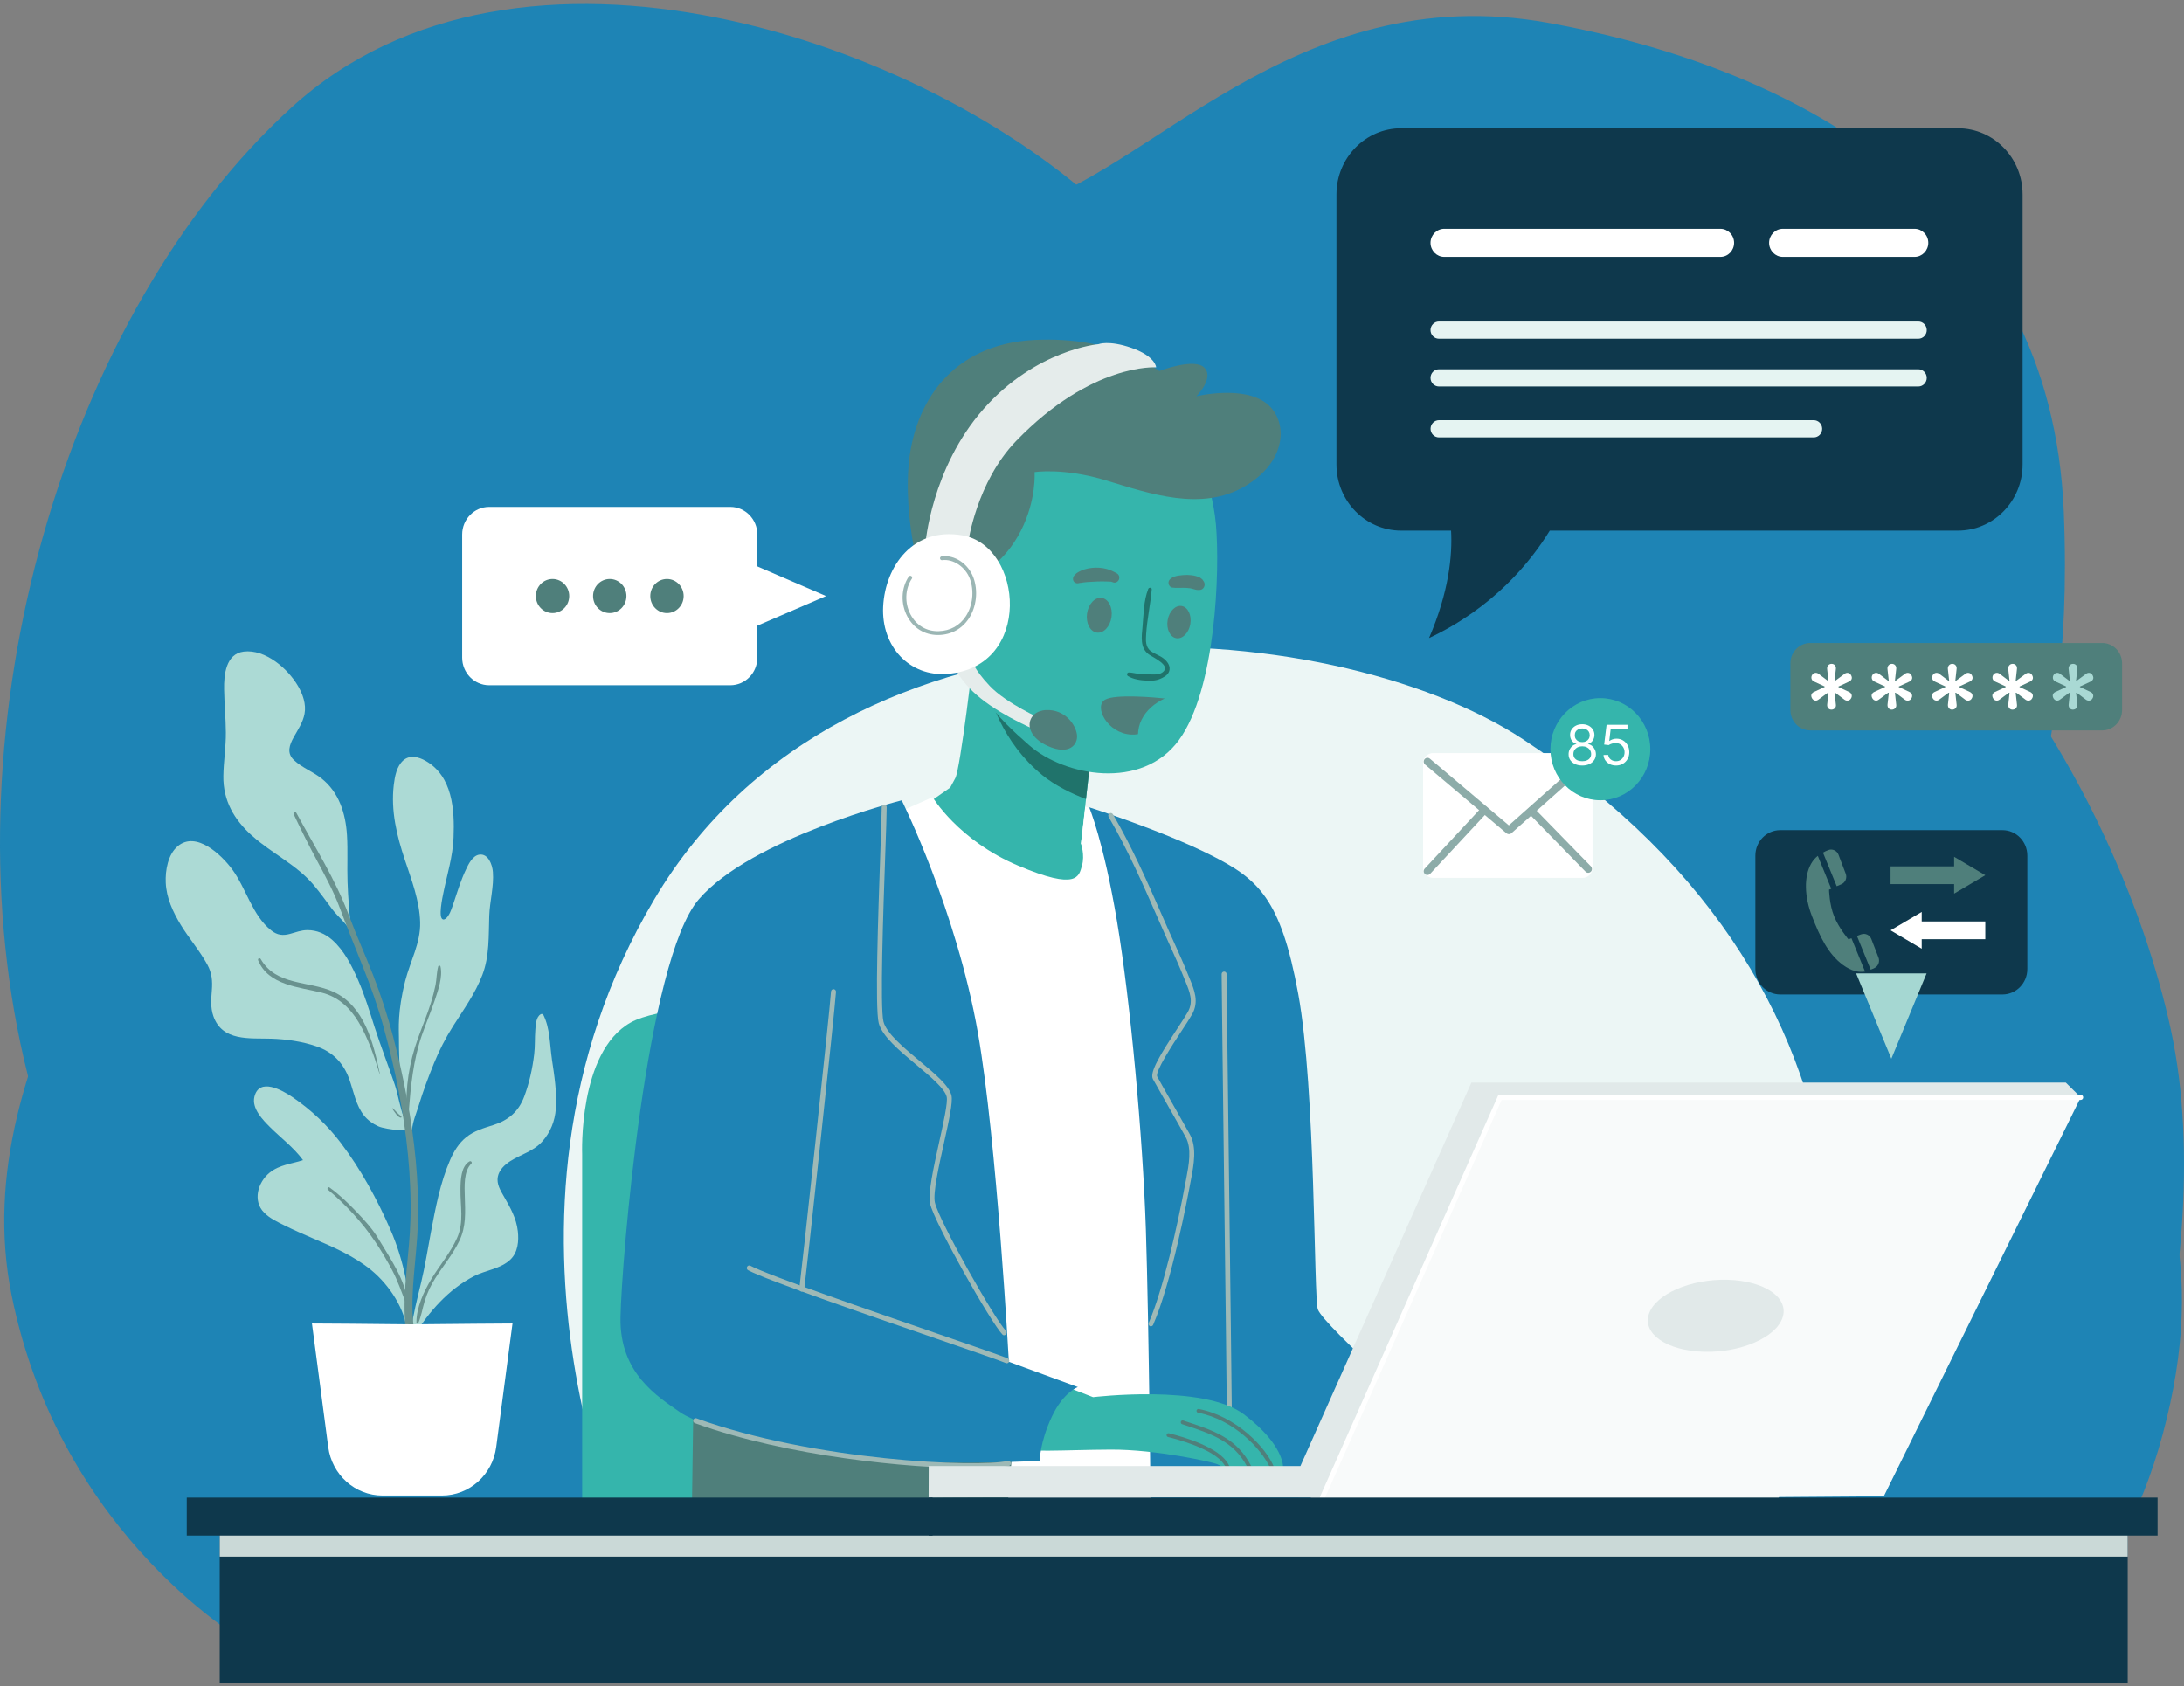 <svg xmlns="http://www.w3.org/2000/svg" width="474" height="366" viewBox="0 0 474 366" fill="none"><rect x="0" y="0" width="474" height="366" fill="#808080" stroke="none"/><path d="M81.219 346.079C81.219 346.079 22.194 303.094 5.206 229.942C-11.781 156.779 14.154 68.069 63.335 23.261C112.526 -21.548 201.064 8.63 240.411 46.123L279.757 83.616C279.757 83.616 317.321 104.645 366.512 102.821C415.703 100.987 459.524 169.575 471.152 223.533C482.779 277.491 455.05 348.819 455.05 348.819L81.219 346.079Z" fill="#1e84b594"></path><g style="mix-blend-mode:multiply"><path d="M54.398 357.051C54.398 357.051 13.258 334.189 2.527 281.148C-8.204 228.108 38.296 179.642 42.77 153.122C47.244 126.601 37.399 93.683 78.54 68.069C119.68 42.466 193.013 51.604 220.743 45.206C248.472 38.808 280.665 -5.094 336.113 4.973C391.562 15.028 445.227 45.206 447.907 111.054C450.587 176.901 430.022 178.725 450.587 214.395C471.152 250.064 479.203 274.75 469.369 311.326C459.535 347.902 438.959 357.969 438.959 357.969L54.398 357.051Z" fill="#1e84b594"></path></g><g style="mix-blend-mode:multiply"><path d="M140.299 345.161C137.738 342.421 100.207 265.601 142.007 195.189C183.806 124.778 288.727 132.999 330.527 160.437C372.326 187.874 392.794 223.533 397.062 261.026C401.331 298.519 373.18 357.051 373.18 357.051L140.299 345.161Z" fill="#ECF6F5"></path></g><path d="M434.593 180.172H386.374C383.39 180.172 380.971 182.646 380.971 185.697V210.317C380.971 213.368 383.39 215.842 386.374 215.842H434.593C437.577 215.842 439.996 213.368 439.996 210.317V185.697C439.996 182.646 437.577 180.172 434.593 180.172Z" fill="#0E384C"></path><path d="M410.484 229.787L418.135 211.267H402.844L410.484 229.787Z" fill="#A5D7D2"></path><path d="M410.311 191.885H424.11V193.952L430.875 189.952L424.11 185.962V188.029H410.311V191.885Z" fill="#4F7F7B"></path><path d="M430.875 199.996H417.075V197.93L410.311 201.919L417.075 205.908V203.842H430.875V199.996Z" fill="white" style="&#10;"></path><path d="M401.838 203.632L401.179 203.875C401.179 203.875 399.125 201.488 398.066 198.88C397.007 196.272 396.964 193.101 396.964 193.101L397.44 192.891L394.522 185.753C394.003 186.172 393.506 186.703 393.106 187.399C391.453 190.25 391.615 194.637 393.279 198.913C394.943 203.19 396.716 207.013 399.957 209.411C401.87 210.825 403.513 211.079 404.777 210.869L401.827 203.643L401.838 203.632Z" fill="#4F7F7B"></path><path d="M403.923 202.792L403.016 203.134L405.998 210.45C406.333 210.339 406.636 210.195 406.906 210.052C407.673 209.621 408.019 208.67 407.695 207.831L406.139 203.808C405.793 202.913 404.81 202.471 403.934 202.792H403.923Z" fill="#4F7F7B"></path><path d="M396.814 184.493C396.446 184.625 396.046 184.813 395.646 185.056L398.629 192.349L399.634 191.919C400.509 191.543 400.92 190.537 400.585 189.631L399.018 185.521C398.683 184.625 397.7 184.161 396.824 184.493H396.814Z" fill="#4F7F7B"></path><path d="M126.349 332.819V250.517C126.349 250.517 125.452 228.34 136.853 221.942C148.253 215.544 196.321 218.969 196.321 218.969V332.819H126.338H126.349Z" fill="#35B5AC"></path><path d="M211.351 141.917C211.351 141.917 208.444 166.835 207.331 168.89L206.218 170.945L200.631 174.835C200.631 174.835 211.362 190.383 224.557 192.891C237.751 195.41 236.627 187.399 236.627 187.399L234.617 183.056L237.297 159.277C237.297 159.277 213.372 148.072 211.362 141.906L211.351 141.917Z" fill="#35B5AC"></path><path d="M193.682 176.901L202.403 173.012C202.403 173.012 207.989 182.382 220.957 187.874C233.925 193.366 234.152 190.162 234.822 187.874C235.492 185.587 234.595 183.078 234.595 183.078L235.557 175.078L240.744 176.846L258.748 325.746L212.463 328.034L193.682 176.912V176.901Z" fill="white"></path><path d="M236.39 175.222C236.39 175.222 239.524 182.614 242.431 199.985C245.338 217.356 248.018 246.628 248.688 266.739C249.358 286.85 249.801 332.807 249.801 332.807H308.156C308.826 332.807 312.846 310.177 312.846 310.177C312.846 310.177 287.353 287.845 286.013 284.187C285.116 281.745 285.57 236.561 281.766 215.754C277.962 194.946 273.045 190.758 262.758 185.576C252.124 180.216 236.379 175.211 236.379 175.211L236.39 175.222Z" fill="#1E84B5"></path><path d="M266.799 306.619C266.496 306.619 266.259 306.376 266.259 306.066C266.259 304.431 265.978 281.203 265.697 258.75C265.427 236.285 265.135 213.057 265.135 211.422C265.135 211.113 265.373 210.869 265.675 210.869C265.978 210.869 266.215 211.113 266.215 211.422C266.215 213.057 266.496 236.285 266.777 258.739C267.048 281.203 267.339 304.431 267.339 306.066C267.339 306.376 267.102 306.619 266.799 306.619Z" fill="#9EB9B6"></path><path d="M150.533 301.038L150.09 332.819H218.063C218.063 332.819 220.97 305.845 219.857 303.326C218.744 300.806 150.544 301.038 150.544 301.038H150.533Z" fill="#4F7F7B"></path><g style="mix-blend-mode:multiply"><path d="M226.178 168.205C228.944 170.492 232.737 172.316 235.687 173.432L237.287 159.288C237.287 159.288 219.316 150.867 213.221 144.613C214.496 151.729 217.63 161.155 226.178 168.205Z" fill="#20736B"></path></g><path d="M258.306 95.506C258.306 95.506 262.996 103.739 263.893 113.794C264.79 123.85 263.893 149.685 255.842 160.658C247.791 171.631 231.02 168.426 223.423 161.796C216.441 155.707 209.558 148.989 207.775 135.729C205.981 122.469 211.579 97.319 227.453 92.059C243.328 86.799 258.306 95.484 258.306 95.484V95.506Z" fill="#35B5AC"></path><path d="M278.47 318.442C278.47 318.442 277.681 318.442 276.481 318.409C276.2 318.398 275.887 318.409 275.563 318.398C274.406 318.365 273.002 318.332 271.586 318.288C271.273 318.277 270.948 318.266 270.635 318.254C269.23 318.221 268.031 318.398 266.907 318.332H266.874C266.637 318.321 266.291 318.354 266.01 318.365C265.869 318.376 265.74 318.387 265.653 318.376C265.005 318.254 264.875 318.1 264.173 317.779C263.265 317.359 250.978 314.553 240.982 314.619C230.997 314.663 222.038 315.359 220.579 314.111C219.109 312.84 218.223 300.011 226.75 299.171L237.232 303.237C237.232 303.237 261.169 300.331 269.943 306.95C278.74 313.569 278.47 318.442 278.47 318.442Z" fill="#35B5AC"></path><path d="M266.874 318.332C266.637 318.321 266.291 318.354 266.01 318.365C265.794 318.011 265.34 317.37 265.091 317.105C262.39 314.287 255.862 312.464 253.496 311.879C253.28 311.823 253.139 311.602 253.193 311.381C253.236 311.16 253.463 311.028 253.69 311.072C257.138 311.923 264.454 314.1 266.528 317.669C266.593 317.768 266.766 318.111 266.874 318.332Z" fill="#4F7F7B"></path><path d="M271.585 318.288C271.272 318.288 270.948 318.277 270.634 318.254C267.684 312.752 262.854 311.171 256.899 309.215L256.543 309.094C256.337 309.028 256.219 308.785 256.283 308.564C256.348 308.354 256.575 308.232 256.802 308.298L257.148 308.42C263.459 310.486 268.527 312.155 271.596 318.288H271.585Z" fill="#4F7F7B"></path><path d="M276.482 318.409C276.201 318.409 275.887 318.409 275.563 318.398C273.769 314.553 267.847 308.11 260.023 306.619C259.796 306.575 259.656 306.365 259.688 306.132C259.731 305.911 259.948 305.768 260.164 305.801C268.236 307.348 274.742 314.089 276.492 318.409H276.482Z" fill="#4F7F7B"></path><path d="M213.135 124.424C213.135 124.424 218.052 122.027 221.521 115.275C224.99 108.534 224.536 102.468 224.536 102.468C224.536 102.468 230.793 101.44 240.184 104.302C249.575 107.164 260.749 111.043 270.14 105.562C279.531 100.07 279.531 91.274 274.949 87.617C269.816 83.517 259.636 86.014 259.636 86.014C259.636 86.014 263.548 82.125 261.43 79.837C259.301 77.55 251.596 80.522 251.596 80.522C251.596 80.522 242.205 72.865 224.428 73.782C206.651 74.699 198.157 87.385 197.152 101.562C196.147 115.739 201.172 129.916 201.172 129.916L213.135 124.424Z" fill="#4F7F7B"></path><g style="mix-blend-mode:multiply"><path d="M249.197 127.861C248.191 130.403 248.213 133.353 247.965 136.038C247.77 138.138 247.392 140.58 249.272 141.994C250.169 142.668 254.416 144.491 252.233 145.972C251.401 146.536 250.007 146.381 249.056 146.337C248.408 146.304 247.748 146.282 247.089 146.226C246.387 146.171 245.706 145.961 245.004 145.95C244.593 145.95 244.463 146.503 244.798 146.724C245.922 147.442 247.586 147.674 248.894 147.718C250.212 147.773 251.098 147.718 252.287 147.11C253.011 146.746 253.724 146.215 253.832 145.331C253.962 144.337 253.227 143.442 252.492 142.878C251.65 142.237 250.612 141.939 249.758 141.309C248.57 140.447 248.667 138.977 248.753 137.629C248.959 134.381 249.683 131.187 249.964 127.949C250.007 127.452 249.337 127.452 249.186 127.839L249.197 127.861Z" fill="#20736B"></path></g><path d="M258.337 135.464C258.002 137.386 256.63 138.756 255.279 138.513C253.917 138.27 253.096 136.502 253.42 134.58C253.755 132.657 255.128 131.287 256.478 131.53C257.84 131.773 258.661 133.541 258.337 135.464Z" fill="#4F7F7B"></path><path d="M241.231 133.939C240.929 136.016 239.491 137.519 238.033 137.298C236.574 137.077 235.623 135.209 235.925 133.132C236.228 131.055 237.665 129.552 239.124 129.773C240.583 129.994 241.534 131.861 241.231 133.939Z" fill="#4F7F7B"></path><path d="M254.362 127.519C255.411 127.695 256.459 127.519 257.518 127.596C257.766 127.618 258.026 127.651 258.274 127.673C258.458 127.695 257.939 127.618 258.188 127.662C258.242 127.662 258.296 127.684 258.35 127.684C258.48 127.706 258.609 127.74 258.739 127.773C258.966 127.828 259.182 127.916 259.409 127.961C259.614 128.005 259.841 128.06 260.047 128.049C260.165 128.038 260.274 128.016 260.392 128.005C260.317 128.016 260.252 128.027 260.176 128.049C260.176 128.071 260.565 128.016 260.609 128.005C261.203 127.861 261.581 127.154 261.408 126.557C261.365 126.38 261.289 126.237 261.181 126.093C261.138 126.038 261.095 125.971 261.041 125.916C261.084 125.96 261.127 126.016 261.17 126.06C261.127 125.994 261.084 125.938 261.03 125.872C260.976 125.773 260.89 125.684 260.792 125.629C260.706 125.563 260.63 125.496 260.544 125.43C260.263 125.231 259.906 125.121 259.571 125.032C258.944 124.866 258.296 124.789 257.648 124.778C257.01 124.778 256.372 124.844 255.746 124.933C255.184 125.01 254.568 125.209 254.114 125.552C253.768 125.817 253.552 126.159 253.606 126.623C253.66 127.01 253.952 127.452 254.362 127.519Z" fill="#4F7F7B"></path><path d="M242.43 124.458C242.29 124.369 242.139 124.292 241.998 124.226C241.868 124.17 241.523 123.982 241.782 124.126C241.685 124.071 241.587 124.016 241.49 123.971C241.058 123.75 240.604 123.596 240.139 123.474C239.124 123.209 238.043 123.143 236.995 123.253C235.882 123.375 234.855 123.651 233.893 124.248C233.753 124.336 233.612 124.413 233.504 124.535C233.429 124.634 233.353 124.734 233.277 124.833C233.299 124.8 233.32 124.767 233.342 124.734C233.04 124.944 232.867 125.297 232.877 125.662C232.877 126.016 233.061 126.314 233.364 126.48C233.731 126.69 234.077 126.59 234.444 126.48H233.882C234.196 126.535 234.412 126.546 234.725 126.48C234.736 126.48 235.028 126.402 234.833 126.447C234.65 126.491 235.136 126.413 235.19 126.402C235.255 126.402 235.59 126.358 235.233 126.402C235.298 126.402 235.363 126.391 235.428 126.38C235.601 126.358 235.763 126.336 235.936 126.325C236.671 126.27 237.405 126.237 238.151 126.204C238.832 126.181 239.534 126.17 240.226 126.204C240.518 126.215 240.809 126.226 241.101 126.237C241.263 126.237 241.198 126.27 241.08 126.237C241.144 126.259 241.198 126.27 241.263 126.281C241.382 126.314 241.501 126.358 241.62 126.402C242.095 126.59 242.668 126.237 242.841 125.784C243.036 125.297 242.873 124.734 242.42 124.458H242.43Z" fill="#4F7F7B"></path><path d="M247.737 156.249C248.764 154.138 250.633 152.591 252.784 151.597C250.914 151.398 242.064 150.569 239.837 151.862C237.341 153.309 240.302 159.144 245.468 159.431C246.008 159.464 246.505 159.42 246.981 159.343C247.024 158.282 247.262 157.221 247.737 156.249Z" fill="#4F7F7B"></path><path d="M206.877 143.972C206.877 143.972 207.774 147.519 212.918 151.63C218.062 155.74 225.518 158.757 225.518 158.757L226.113 156.094C226.113 156.094 218.397 152.669 214.82 148.889C211.243 145.121 210.8 143.055 210.8 143.055L206.888 143.972H206.877Z" fill="#E5ECEB"></path><path d="M226.999 154.116C231.137 153.917 233.45 157.265 233.731 159.431C234.023 161.597 232.034 164.028 227.377 161.895C221.595 159.243 222.849 154.315 226.988 154.116H226.999Z" fill="#4F7F7B"></path><path d="M210.119 117.794C210.119 117.794 211.902 104.656 220.515 95.727C236.951 78.699 250.924 79.727 250.924 79.727C250.924 79.727 250.816 77.329 245.553 75.495C240.615 73.782 238.399 74.699 238.399 74.699C238.399 74.699 224.87 75.837 213.469 88.755C202.068 101.672 200.836 118.137 200.836 118.137L210.119 117.794Z" fill="#E5ECEB"></path><path d="M208.888 116.192C198.124 114.325 192.116 122.933 191.673 131.629C191.23 140.315 197.4 146.922 205.646 146.259C224.2 144.779 222.082 118.479 208.888 116.192Z" fill="white"></path><path d="M203.528 137.817C200.686 137.817 198.287 136.359 196.915 133.784C195.445 131.032 195.564 127.64 197.228 125.143C197.358 124.955 197.606 124.911 197.79 125.032C197.974 125.165 198.028 125.419 197.898 125.607C196.407 127.85 196.299 130.9 197.628 133.386C198.882 135.74 201.108 137.077 203.744 136.988C206.208 136.922 208.294 135.773 209.612 133.751C211.125 131.441 211.471 128.259 210.499 125.629C209.526 123.021 206.878 121.253 204.469 121.574C204.252 121.607 204.047 121.441 204.015 121.22C203.982 120.999 204.144 120.789 204.36 120.756C207.181 120.369 210.142 122.347 211.255 125.342C212.325 128.215 211.936 131.695 210.282 134.215C208.802 136.469 206.489 137.751 203.766 137.817C203.69 137.817 203.615 137.817 203.539 137.817H203.528Z" fill="#9BB6B4"></path><path d="M195.704 173.697C195.704 173.697 163.057 181.929 151.656 195.189C140.255 208.449 134.884 273.833 134.668 285.955C134.452 298.077 142.719 303.105 147.636 306.53C152.553 309.956 174.242 316.133 191.683 317.05C209.125 317.967 225.67 317.05 225.67 317.05C225.67 317.05 225.616 313.16 228.296 307.447C230.781 302.143 233.937 301.049 233.937 301.049L218.959 295.558C218.959 295.558 216.333 247.501 212.248 224.229C207.558 197.477 195.704 173.708 195.704 173.708V173.697Z" fill="#1E84B5"></path><path d="M249.801 287.878C249.725 287.878 249.649 287.867 249.584 287.834C249.314 287.712 249.185 287.38 249.314 287.104C252.372 280.043 255.539 266.197 257.322 256.473L257.473 255.689C258.013 252.827 258.683 249.28 257.343 246.816C256.663 245.567 255.117 242.849 253.626 240.241C252.081 237.533 250.633 234.97 250.222 234.207C249.433 232.716 251.919 228.726 255.506 223.257C256.479 221.776 257.311 220.505 257.797 219.643C259.073 217.378 258.23 215.312 257.235 212.903L256.9 212.074C256.003 209.831 254.988 207.588 254.004 205.411C253.604 204.527 253.205 203.632 252.805 202.737C252.275 201.554 251.756 200.35 251.216 199.134C248.061 191.93 244.786 184.482 240.604 177.288C240.453 177.023 240.539 176.691 240.788 176.526C241.047 176.371 241.371 176.459 241.534 176.714C245.748 183.962 249.033 191.443 252.2 198.67C252.729 199.886 253.259 201.09 253.777 202.261C254.177 203.157 254.577 204.041 254.977 204.925C255.96 207.112 256.987 209.367 257.884 211.632L258.219 212.45C259.224 214.892 260.261 217.433 258.716 220.163C258.208 221.058 257.365 222.351 256.382 223.842C254.512 226.693 250.622 232.627 251.151 233.655C251.551 234.406 252.999 236.959 254.534 239.655C256.025 242.274 257.57 244.992 258.262 246.252C259.797 249.059 259.083 252.838 258.511 255.866L258.359 256.65C257.711 260.186 254.264 278.308 250.276 287.524C250.19 287.734 249.984 287.856 249.779 287.856L249.801 287.878Z" fill="#9EB9B6"></path><path d="M217.944 289.811C217.804 289.811 217.663 289.756 217.566 289.646C215.026 287.027 202.772 265.335 201.864 261.258C201.367 259.026 202.62 253.357 203.831 247.876C204.771 243.633 205.743 239.246 205.462 238.053C205.052 236.274 201.918 233.655 198.892 231.124C195.229 228.063 191.446 224.903 190.712 222.052C189.879 218.815 190.593 198.549 191.057 185.145C191.23 180.327 191.36 176.515 191.36 175.156C191.36 174.846 191.598 174.603 191.9 174.603C192.203 174.603 192.441 174.846 192.441 175.156C192.441 176.537 192.311 180.349 192.138 185.178C191.695 197.709 190.96 218.682 191.749 221.765C192.397 224.262 196.201 227.445 199.562 230.251C202.88 233.025 206.003 235.633 206.5 237.777C206.835 239.213 205.927 243.335 204.868 248.097C203.733 253.202 202.458 258.993 202.901 260.982C203.798 264.982 215.826 286.264 218.322 288.839C218.528 289.06 218.528 289.403 218.322 289.624C218.214 289.734 218.084 289.789 217.944 289.789V289.811Z" fill="#9EB9B6"></path><path d="M174.014 280.331C174.014 280.331 173.96 280.331 173.939 280.331C173.647 280.286 173.442 280.01 173.474 279.701C173.874 276.828 180.077 219.588 180.358 215.201C180.379 214.892 180.639 214.66 180.931 214.682C181.233 214.704 181.449 214.969 181.438 215.267C181.158 219.654 174.944 276.971 174.544 279.844C174.501 280.121 174.274 280.319 174.014 280.319V280.331Z" fill="#9EB9B6"></path><path d="M218.505 295.878C218.44 295.878 218.365 295.867 218.3 295.834C216.927 295.259 210.854 293.171 203.171 290.519C187.652 285.17 166.407 277.844 162.365 275.689C162.095 275.546 161.998 275.214 162.138 274.949C162.279 274.673 162.603 274.573 162.862 274.717C166.828 276.828 188.906 284.441 203.516 289.48C211.222 292.143 217.306 294.232 218.71 294.817C218.991 294.928 219.121 295.259 219.013 295.535C218.927 295.745 218.721 295.878 218.516 295.878H218.505Z" fill="#9EB9B6"></path><path d="M211.038 318.663C197.379 318.663 170.914 316.144 150.803 308.873C150.522 308.773 150.37 308.453 150.478 308.166C150.576 307.878 150.889 307.724 151.17 307.834C176.576 317.028 212.119 318.597 218.732 317.072C219.024 317.006 219.316 317.194 219.381 317.492C219.446 317.79 219.262 318.089 218.97 318.155C217.544 318.487 214.766 318.663 211.06 318.663H211.038Z" fill="#9EB9B6"></path><path d="M54.744 181.41C58.98 185.222 64.351 187.664 68.069 192.073C69.527 193.808 70.846 195.653 72.207 197.477C73.191 198.803 75.838 201.002 76.26 202.659C76.444 203.389 76.411 202.394 76.217 201.665C76.217 201.632 76.195 201.609 76.184 201.576C75.817 198.206 75.547 194.825 75.428 191.432C75.309 188.051 75.514 184.659 75.309 181.288C75.017 176.526 73.558 171.918 69.754 168.934C67.896 167.476 65.507 166.592 63.789 164.967C62.168 163.431 62.817 161.674 63.768 159.962C64.665 158.359 65.745 156.779 66.091 154.934C66.491 152.834 65.713 150.668 64.675 148.889C62.46 145.088 57.554 140.845 52.896 141.42C49.017 141.895 48.574 146.469 48.638 149.652C48.692 152.746 48.995 155.84 49.017 158.934C49.049 162.116 48.52 165.244 48.476 168.415C48.401 173.807 50.843 177.918 54.712 181.399L54.744 181.41Z" fill="#ACDAD5"></path><path d="M94.134 230.892C95.312 228.008 96.674 225.323 98.338 222.704C100.618 219.113 103.158 215.61 104.692 211.588C106.259 207.477 106.032 203.09 106.183 198.77C106.291 195.587 107.221 192.427 106.972 189.233C106.853 187.708 105.989 185.233 104.055 185.487C102.552 185.686 101.655 187.587 101.083 188.813C100.078 190.935 99.375 193.2 98.63 195.432C98.338 196.305 98.057 197.189 97.689 198.029C97.473 198.515 96.793 199.709 96.144 199.554C95.042 199.278 96.047 194.692 96.209 193.874C97.03 189.797 98.262 186.007 98.435 181.808C98.684 175.719 98.219 168.481 92.394 165.144C90.871 164.271 88.947 163.752 87.499 165.056C86.073 166.338 85.673 168.559 85.457 170.393C84.808 176.017 86.105 181.333 87.866 186.626C89.325 190.99 91.054 195.499 91.184 200.173C91.303 204.67 89.023 208.648 87.942 212.903C86.235 219.665 86.58 223.257 86.58 225.445C86.58 228.185 86.667 230.903 86.861 233.644C87.045 236.163 87.25 238.672 87.553 241.18C87.618 241.688 87.672 242.219 87.737 242.749C86.786 240.417 86.462 237.754 85.673 235.412C84.279 231.257 82.668 227.179 81.328 223.002C80.226 219.555 79.178 216.074 77.73 212.748C76.368 209.632 74.715 206.339 72.165 204.052C70.619 202.67 68.76 201.864 66.696 201.875C65.378 201.875 64.189 202.35 62.936 202.692C61.39 203.112 60.169 202.969 58.894 201.963C54.723 198.681 53.448 192.803 50.368 188.648C48.066 185.554 42.598 180.272 38.578 183.653C36.449 185.443 35.855 188.902 35.973 191.565C36.114 194.891 37.54 197.941 39.226 200.725C41.031 203.687 43.354 206.339 45.008 209.378C45.991 211.179 46.142 212.903 45.98 214.925C45.829 216.837 45.667 218.682 46.304 220.527C48.217 226.063 54.193 225.29 58.84 225.434C62.093 225.533 65.573 226.03 68.663 227.091C72.229 228.318 74.553 230.693 75.828 234.296C76.746 236.904 77.243 239.876 78.983 242.086C79.805 243.125 80.885 243.898 82.074 244.44C83.889 245.257 89.412 245.611 89.444 245.103C89.585 243.379 90.384 241.556 90.881 239.92C91.822 236.848 92.924 233.854 94.145 230.881L94.134 230.892Z" fill="#ACDAD5"></path><path d="M119.779 229.843C119.304 226.682 119.39 223.19 117.931 220.284C117.823 220.074 117.553 220.019 117.358 220.129C116.31 220.726 116.267 222.461 116.181 223.522C116.04 225.29 116.148 227.058 115.932 228.815C115.565 231.909 114.862 235.091 113.771 237.998C112.539 241.29 110.302 243.158 107.049 244.186C104.963 244.849 102.91 245.423 101.159 246.838C99.593 248.108 98.512 249.854 97.712 251.7C95.54 256.683 94.503 262.241 93.498 267.568C92.817 271.148 92.266 274.75 91.412 278.297C90.558 281.844 89.65 285.369 89.164 288.994C89.078 289.182 88.991 289.358 88.916 289.546C88.689 290.088 89.521 290.375 89.802 289.933C93.163 284.651 97.248 279.9 102.835 276.993C105.352 275.678 108.702 275.402 110.81 273.336C112.409 271.767 112.625 269.369 112.387 267.225C112.074 264.418 110.756 262.109 109.383 259.711C108.627 258.396 107.741 256.993 108.043 255.39C108.335 253.888 109.556 252.771 110.767 251.998C113.09 250.528 115.802 249.865 117.693 247.744C119.455 245.777 120.438 243.313 120.633 240.661C120.892 237.125 120.298 233.323 119.768 229.831L119.779 229.843Z" fill="#ACDAD5"></path><path d="M74.002 248.097C71.041 244.197 67.464 240.826 63.444 238.097C61.294 236.638 56.236 233.765 55.209 238.064C54.615 240.583 57.025 243.058 58.614 244.639C61.002 247.014 63.758 249.059 65.767 251.799C63.271 252.617 60.667 252.772 58.505 254.528C55.944 256.617 54.788 260.639 57.338 263.203C58.581 264.451 60.224 265.214 61.758 265.976C63.768 266.971 65.811 267.866 67.864 268.75C72.305 270.651 76.801 272.573 80.583 275.678C84.441 278.839 88.072 284.198 88.375 289.358C88.407 289.856 88.223 289.403 88.504 289.182C88.666 289.325 89.185 289.071 89.185 288.784C89.11 281.126 87.759 273.822 84.701 266.805C81.858 260.297 78.281 253.744 74.002 248.108V248.097Z" fill="#ACDAD5"></path><path d="M63.757 176.758C65.389 180.228 67.097 183.62 68.912 187.001C70.663 190.261 72.403 193.488 73.71 196.968C75.32 201.245 77.006 205.455 78.703 209.698C80.475 214.107 82.053 218.594 83.317 223.179C85.792 232.13 87.629 241.335 88.537 250.595C89.001 255.302 89.207 260.031 89.077 264.761C88.98 268.452 88.569 272.109 88.234 275.789C87.877 279.612 87.629 283.491 87.942 287.325C88.202 290.53 88.699 294.353 91.141 296.64C91.617 297.094 92.297 296.53 92.016 295.955C89.12 289.889 89.282 283.27 89.834 276.695C90.136 273.059 90.558 269.446 90.687 265.8C90.838 261.159 90.666 256.506 90.233 251.887C89.39 242.804 87.618 233.832 85.327 225.025C84.149 220.505 82.69 216.074 81.015 211.731C79.329 207.378 77.384 203.134 75.753 198.759C72.802 190.836 68.307 183.819 64.319 176.437C64.114 176.051 63.574 176.393 63.746 176.78L63.757 176.758Z" fill="#69928F"></path><path d="M88.688 241.522C89.153 235.754 89.661 230.196 91.552 224.704C92.438 222.141 93.508 219.643 94.372 217.069C95.075 214.936 96.134 212.019 95.593 209.753C95.529 209.499 95.172 209.51 95.107 209.753C94.74 211.046 94.783 212.461 94.524 213.787C94.264 215.08 93.929 216.339 93.54 217.599C92.708 220.262 91.617 222.815 90.676 225.445C88.85 230.517 87.91 236.13 88.31 241.522C88.331 241.777 88.677 241.777 88.699 241.522H88.688Z" fill="#69928F"></path><path d="M55.998 208.372C58.235 213.897 64.968 214.218 69.874 215.455C73.375 216.339 75.958 218.726 77.817 221.831C79.848 225.224 81.221 229.202 82.356 232.992C82.366 233.036 82.431 233.014 82.42 232.97C81.048 226.34 79.081 218.361 72.403 215.278C67.043 212.803 59.986 214.052 56.571 208.129C56.398 207.842 55.88 208.03 56.02 208.372H55.998Z" fill="#69928F"></path><path d="M85.144 240.649C85.414 241.014 85.651 241.401 85.932 241.765C86.073 241.942 86.203 242.108 86.376 242.251C86.548 242.395 86.754 242.583 87.002 242.572C87.1 242.572 87.175 242.45 87.121 242.362C87.013 242.174 86.808 242.063 86.656 241.931C86.494 241.787 86.332 241.644 86.181 241.489C85.868 241.191 85.587 240.859 85.273 240.55C85.219 240.495 85.1 240.572 85.154 240.649H85.144Z" fill="#69928F"></path><path d="M71.149 258.186C75.007 261.424 78.573 265.258 81.405 269.468C82.756 271.479 84.009 273.601 85.144 275.745C86.376 278.087 87.197 280.563 88.159 283.027C88.234 283.215 88.57 283.215 88.537 282.971C87.997 277.767 84.776 273.314 82.204 268.982C80.865 266.739 79.2 264.927 77.406 263.048C75.558 261.114 73.667 259.28 71.506 257.722C71.247 257.534 70.901 257.976 71.16 258.186H71.149Z" fill="#69928F"></path><path d="M101.893 252.064C100.034 253.147 99.969 256.142 99.937 258.065C99.872 261.755 100.758 265.214 99.18 268.728C97.754 271.899 95.474 274.551 93.68 277.491C92.005 280.253 90.34 283.778 90.384 287.093C90.384 287.281 90.675 287.392 90.762 287.193C91.443 285.69 91.68 283.977 92.167 282.397C92.707 280.618 93.474 279.004 94.458 277.446C96.187 274.706 98.305 272.22 99.71 269.28C101.19 266.175 100.974 263.103 100.877 259.744C100.812 257.6 100.607 254.153 102.292 252.562C102.552 252.307 102.217 251.887 101.914 252.064H101.893Z" fill="#69928F"></path><path d="M89.466 287.436C81.977 287.325 67.701 287.248 67.701 287.248L71.235 314.055C72.035 320.089 77.06 324.586 83.014 324.586H95.917C101.871 324.586 106.907 320.089 107.696 314.055L111.23 287.248C111.23 287.248 96.954 287.336 89.466 287.436Z" fill="white"></path><path d="M451.592 238.163L408.852 324.741L284.242 325.658L322.692 236.948L451.592 238.163Z" fill="#F8FAFA"></path><path d="M201.539 325.117L201.561 318.188H282.231L319.341 234.97H448.349L451.591 238.174H325.566L286.997 325.05C286.997 325.05 201.539 324.896 201.539 325.117Z" fill="#E1E9E9"></path><path d="M386.882 285.944C385.477 290.265 377.837 293.602 369.819 293.392C361.8 293.182 356.44 289.524 357.856 285.204C359.261 280.883 366.901 277.546 374.919 277.756C382.938 277.966 388.298 281.623 386.882 285.944Z" fill="#E1E9E9"></path><path d="M286.996 325.592C286.921 325.592 286.845 325.581 286.769 325.548C286.499 325.426 286.38 325.094 286.499 324.818L325.208 237.622H451.58C451.882 237.622 452.12 237.865 452.12 238.174C452.12 238.484 451.882 238.727 451.58 238.727H325.9L287.472 325.282C287.385 325.481 287.18 325.603 286.975 325.603L286.996 325.592Z" fill="white"></path><path d="M195.921 331.669H47.688V365.273H195.921V331.669Z" fill="#0E384C"></path><path d="M461.783 331.669H195.078V365.273H461.783V331.669Z" fill="#0E384C" style="&#10;    fill: #0e384cfc;&#10;"></path><g style="mix-blend-mode:multiply"><path d="M195.921 331.669H195.078H47.688V337.846H195.078H195.921H461.783V331.669H195.921Z" fill="#CAD9D7"></path></g><path d="M202.404 325.039H40.533V333.272H202.404V325.039Z" fill="#0E384C"></path><path d="M468.266 325.039H201.561V333.272H468.266V325.039Z" fill="#0E384C"></path><path d="M158.498 110.015H106.173C102.932 110.015 100.305 112.701 100.305 116.015V142.723C100.305 146.037 102.932 148.724 106.173 148.724H158.498C161.739 148.724 164.366 146.037 164.366 142.723V116.015C164.366 112.701 161.739 110.015 158.498 110.015Z" fill="white"></path><path d="M179.278 129.364L159.621 120.888V137.839L179.278 129.364Z" fill="white"></path><path d="M119.919 133.066C121.918 133.066 123.539 131.408 123.539 129.364C123.539 127.319 121.918 125.662 119.919 125.662C117.92 125.662 116.299 127.319 116.299 129.364C116.299 131.408 117.92 133.066 119.919 133.066Z" fill="#4F7F7B"></path><path d="M132.335 133.066C134.334 133.066 135.955 131.408 135.955 129.364C135.955 127.319 134.334 125.662 132.335 125.662C130.336 125.662 128.715 127.319 128.715 129.364C128.715 131.408 130.336 133.066 132.335 133.066Z" fill="#4F7F7B"></path><path d="M144.753 133.066C146.752 133.066 148.373 131.408 148.373 129.364C148.373 127.319 146.752 125.662 144.753 125.662C142.754 125.662 141.133 127.319 141.133 129.364C141.133 131.408 142.754 133.066 144.753 133.066Z" fill="#4F7F7B"></path><path d="M424.909 27.835H304.103C296.344 27.835 290.055 34.267 290.055 42.201V100.799C290.055 108.733 296.344 115.164 304.103 115.164H314.931C315.234 120.48 314.488 128.38 310.155 138.48C324.117 131.894 332.146 122.016 336.35 115.164H424.92C432.679 115.164 438.969 108.733 438.969 100.799V42.201C438.969 34.267 432.679 27.835 424.92 27.835H424.909Z" fill="#0E384C"></path><path d="M373.374 55.759H313.451C311.809 55.759 310.469 54.389 310.469 52.709C310.469 51.03 311.809 49.659 313.451 49.659H373.374C375.016 49.659 376.356 51.019 376.356 52.709C376.356 54.389 375.027 55.759 373.374 55.759Z" fill="white"></path><path d="M416.34 73.517H312.295C311.29 73.517 310.469 72.677 310.469 71.649C310.469 70.621 311.29 69.782 312.295 69.782H416.34C417.345 69.782 418.167 70.621 418.167 71.649C418.167 72.677 417.345 73.517 416.34 73.517Z" fill="#E5F4F2"></path><path d="M416.34 83.882H312.295C311.29 83.882 310.469 83.042 310.469 82.014C310.469 80.986 311.29 80.147 312.295 80.147H416.34C417.345 80.147 418.167 80.986 418.167 82.014C418.167 83.042 417.345 83.882 416.34 83.882Z" fill="#E5F4F2"></path><path d="M393.646 94.932H312.305C311.3 94.932 310.479 94.092 310.479 93.064C310.479 92.037 311.3 91.197 312.305 91.197H393.646C394.651 91.197 395.472 92.037 395.472 93.064C395.472 94.092 394.651 94.932 393.646 94.932Z" fill="#E5F4F2"></path><path d="M415.519 55.759H386.936C385.293 55.759 383.953 54.389 383.953 52.709C383.953 51.03 385.293 49.659 386.936 49.659H415.519C417.162 49.659 418.502 51.019 418.502 52.709C418.502 54.389 417.162 55.759 415.519 55.759Z" fill="white"></path><path d="M343.473 163.442H311.021C309.827 163.442 308.859 164.432 308.859 165.652V188.327C308.859 189.548 309.827 190.537 311.021 190.537H343.473C344.666 190.537 345.634 189.548 345.634 188.327V165.652C345.634 164.432 344.666 163.442 343.473 163.442Z" fill="white"></path><path d="M327.478 181.045C327.294 181.045 327.111 180.979 326.959 180.857L309.291 165.94C308.945 165.652 308.902 165.122 309.182 164.768C309.474 164.415 309.982 164.371 310.328 164.658L327.467 179.134L344.163 164.282C344.498 163.984 345.017 164.017 345.309 164.36C345.601 164.702 345.568 165.233 345.233 165.531L328.018 180.846C327.867 180.979 327.672 181.045 327.489 181.045H327.478Z" fill="#8DACA9"></path><path d="M309.81 189.918C309.604 189.918 309.41 189.841 309.248 189.686C308.923 189.366 308.913 188.847 309.215 188.515L321.567 175.233C321.87 174.901 322.388 174.89 322.713 175.2C323.037 175.52 323.048 176.04 322.745 176.371L310.393 189.653C310.231 189.819 310.026 189.907 309.81 189.907V189.918Z" fill="#8DACA9"></path><path d="M344.693 189.432C344.487 189.432 344.282 189.355 344.12 189.189L331.811 176.57C331.498 176.249 331.498 175.719 331.811 175.399C332.125 175.078 332.643 175.078 332.957 175.399L345.265 188.018C345.579 188.338 345.579 188.869 345.265 189.189C345.103 189.355 344.898 189.432 344.693 189.432Z" fill="#8DACA9"></path><path d="M347.331 173.686C353.317 173.686 358.17 168.724 358.17 162.603C358.17 156.481 353.317 151.519 347.331 151.519C341.345 151.519 336.492 156.481 336.492 162.603C336.492 168.724 341.345 173.686 347.331 173.686Z" fill="#35B5AC"></path><path d="M343.4 166.147C342.815 166.147 342.298 166.043 341.849 165.836C341.403 165.626 341.055 165.337 340.805 164.971C340.555 164.602 340.431 164.181 340.434 163.709C340.431 163.34 340.504 162.999 340.651 162.687C340.799 162.371 341.001 162.109 341.257 161.898C341.515 161.685 341.803 161.55 342.122 161.494V161.442C341.704 161.334 341.372 161.1 341.124 160.739C340.877 160.376 340.755 159.962 340.758 159.499C340.755 159.056 340.867 158.66 341.095 158.31C341.322 157.961 341.634 157.685 342.032 157.484C342.433 157.282 342.889 157.181 343.4 157.181C343.906 157.181 344.357 157.282 344.755 157.484C345.153 157.685 345.465 157.961 345.693 158.31C345.923 158.66 346.039 159.056 346.042 159.499C346.039 159.962 345.913 160.376 345.663 160.739C345.416 161.1 345.088 161.334 344.678 161.442V161.494C344.994 161.55 345.278 161.685 345.531 161.898C345.784 162.109 345.985 162.371 346.136 162.687C346.286 162.999 346.363 163.34 346.366 163.709C346.363 164.181 346.235 164.602 345.982 164.971C345.732 165.337 345.384 165.626 344.938 165.836C344.495 166.043 343.982 166.147 343.4 166.147ZM343.4 165.209C343.795 165.209 344.136 165.146 344.423 165.018C344.71 164.89 344.931 164.709 345.088 164.477C345.244 164.244 345.323 163.971 345.326 163.658C345.323 163.329 345.238 163.038 345.07 162.785C344.903 162.532 344.674 162.333 344.384 162.188C344.097 162.043 343.769 161.971 343.4 161.971C343.028 161.971 342.695 162.043 342.403 162.188C342.113 162.333 341.884 162.532 341.717 162.785C341.552 163.038 341.471 163.329 341.474 163.658C341.471 163.971 341.546 164.244 341.7 164.477C341.856 164.709 342.079 164.89 342.369 165.018C342.659 165.146 343.002 165.209 343.4 165.209ZM343.4 161.067C343.713 161.067 343.99 161.005 344.231 160.88C344.475 160.755 344.667 160.58 344.806 160.356C344.945 160.131 345.017 159.869 345.019 159.567C345.017 159.272 344.947 159.015 344.811 158.796C344.674 158.575 344.485 158.404 344.244 158.285C344.002 158.163 343.721 158.102 343.4 158.102C343.073 158.102 342.788 158.163 342.544 158.285C342.299 158.404 342.11 158.575 341.977 158.796C341.843 159.015 341.778 159.272 341.781 159.567C341.778 159.869 341.845 160.131 341.981 160.356C342.12 160.58 342.312 160.755 342.556 160.88C342.801 161.005 343.082 161.067 343.4 161.067ZM350.726 166.147C350.226 166.147 349.776 166.048 349.376 165.849C348.975 165.65 348.654 165.377 348.412 165.031C348.171 164.684 348.039 164.289 348.016 163.846H349.039C349.079 164.241 349.258 164.567 349.576 164.826C349.897 165.082 350.28 165.209 350.726 165.209C351.084 165.209 351.403 165.126 351.681 164.958C351.962 164.79 352.182 164.56 352.341 164.268C352.503 163.972 352.584 163.638 352.584 163.266C352.584 162.886 352.501 162.546 352.333 162.248C352.168 161.947 351.941 161.709 351.651 161.536C351.361 161.363 351.03 161.275 350.658 161.272C350.391 161.269 350.117 161.31 349.836 161.396C349.555 161.478 349.323 161.584 349.141 161.715L348.153 161.596L348.681 157.3H353.215V158.238H349.567L349.26 160.812H349.312C349.491 160.67 349.715 160.552 349.985 160.458C350.255 160.364 350.536 160.317 350.829 160.317C351.363 160.317 351.839 160.445 352.256 160.701C352.677 160.954 353.006 161.3 353.245 161.741C353.486 162.181 353.607 162.684 353.607 163.249C353.607 163.806 353.482 164.303 353.232 164.741C352.985 165.175 352.644 165.519 352.209 165.772C351.775 166.022 351.28 166.147 350.726 166.147Z" fill="white"></path><path d="M456.239 139.552H392.891C390.504 139.552 388.568 141.531 388.568 143.972V154.105C388.568 156.546 390.504 158.525 392.891 158.525H456.239C458.626 158.525 460.561 156.546 460.561 154.105V143.972C460.561 141.531 458.626 139.552 456.239 139.552Z" fill="#4F7F7B"></path><path d="M397.462 154.017C397.181 154.017 396.954 153.917 396.782 153.707C396.609 153.497 396.533 153.243 396.555 152.934L396.825 150.481C396.846 150.414 396.825 150.381 396.792 150.359C396.749 150.337 396.706 150.359 396.641 150.392L394.663 151.851C394.415 152.039 394.166 152.105 393.907 152.05C393.648 151.994 393.432 151.84 393.269 151.564C393.086 151.232 393.053 150.945 393.161 150.691C393.269 150.436 393.464 150.271 393.723 150.16L395.939 149.132C396.003 149.11 396.025 149.077 396.025 149.044C396.025 149.011 395.993 148.967 395.939 148.956L393.723 147.928C393.442 147.806 393.259 147.608 393.172 147.342C393.096 147.077 393.118 146.801 393.259 146.536C393.421 146.271 393.637 146.105 393.896 146.05C394.156 145.994 394.415 146.05 394.653 146.215L396.63 147.707C396.695 147.751 396.738 147.762 396.782 147.74C396.825 147.718 396.836 147.674 396.814 147.619L396.544 145.166C396.522 144.856 396.609 144.591 396.792 144.392C396.976 144.182 397.214 144.083 397.527 144.083C397.808 144.083 398.046 144.182 398.23 144.392C398.413 144.602 398.478 144.856 398.446 145.166L398.176 147.619C398.154 147.685 398.176 147.718 398.208 147.74C398.251 147.762 398.294 147.74 398.359 147.707L400.337 146.248C400.575 146.061 400.834 145.994 401.115 146.05C401.385 146.105 401.59 146.259 401.742 146.536C401.925 146.867 401.958 147.155 401.85 147.409C401.742 147.652 401.547 147.829 401.288 147.939L399.073 148.967C399.008 148.989 398.986 149.022 398.986 149.055C398.986 149.088 399.018 149.132 399.073 149.144L401.288 150.171C401.569 150.293 401.763 150.492 401.85 150.757C401.936 151.022 401.904 151.298 401.742 151.564C401.601 151.829 401.396 151.994 401.115 152.05C400.845 152.105 400.585 152.05 400.337 151.884L398.359 150.392C398.294 150.348 398.251 150.337 398.208 150.359C398.165 150.381 398.154 150.425 398.176 150.481L398.446 152.934C398.489 153.243 398.413 153.508 398.219 153.707C398.024 153.917 397.776 154.017 397.473 154.017H397.462Z" fill="white"></path><path d="M410.56 154.017C410.279 154.017 410.052 153.917 409.879 153.707C409.706 153.497 409.631 153.243 409.652 152.934L409.922 150.481C409.944 150.414 409.922 150.381 409.89 150.359C409.847 150.337 409.804 150.359 409.739 150.392L407.761 151.851C407.513 152.039 407.264 152.105 407.005 152.05C406.745 151.994 406.529 151.84 406.367 151.564C406.183 151.232 406.151 150.945 406.259 150.691C406.367 150.436 406.562 150.271 406.821 150.16L409.036 149.132C409.101 149.11 409.123 149.077 409.123 149.044C409.123 149.011 409.09 148.967 409.036 148.956L406.821 147.928C406.54 147.806 406.356 147.608 406.27 147.342C406.194 147.077 406.216 146.801 406.356 146.536C406.518 146.271 406.734 146.105 406.994 146.05C407.253 145.994 407.513 146.05 407.75 146.215L409.728 147.707C409.793 147.751 409.836 147.762 409.879 147.74C409.922 147.718 409.933 147.674 409.912 147.619L409.641 145.166C409.62 144.856 409.706 144.591 409.89 144.392C410.074 144.182 410.311 144.083 410.625 144.083C410.906 144.083 411.144 144.182 411.327 144.392C411.511 144.602 411.576 144.856 411.543 145.166L411.273 147.619C411.252 147.685 411.262 147.718 411.306 147.74C411.349 147.762 411.392 147.74 411.457 147.707L413.435 146.248C413.672 146.061 413.932 145.994 414.213 146.05C414.483 146.105 414.688 146.259 414.839 146.536C415.023 146.867 415.056 147.155 414.947 147.409C414.839 147.652 414.645 147.829 414.386 147.939L412.17 148.967C412.105 148.989 412.084 149.022 412.084 149.055C412.084 149.088 412.116 149.132 412.17 149.144L414.386 150.171C414.666 150.293 414.861 150.492 414.947 150.757C415.034 151.022 415.001 151.298 414.839 151.564C414.699 151.829 414.494 151.994 414.213 152.05C413.942 152.105 413.683 152.05 413.435 151.884L411.457 150.392C411.392 150.348 411.349 150.337 411.306 150.359C411.262 150.381 411.252 150.425 411.273 150.481L411.543 152.934C411.587 153.243 411.511 153.508 411.316 153.707C411.122 153.917 410.873 154.017 410.571 154.017H410.56Z" fill="white"></path><path d="M423.667 154.017C423.386 154.017 423.16 153.917 422.987 153.707C422.814 153.497 422.738 153.243 422.76 152.934L423.03 150.481C423.051 150.414 423.03 150.381 422.997 150.359C422.954 150.337 422.911 150.359 422.846 150.392L420.869 151.851C420.62 152.039 420.371 152.105 420.112 152.05C419.853 151.994 419.637 151.84 419.475 151.564C419.291 151.232 419.258 150.945 419.366 150.691C419.474 150.436 419.669 150.271 419.928 150.16L422.144 149.132C422.209 149.11 422.23 149.077 422.23 149.044C422.23 149.011 422.198 148.967 422.144 148.956L419.928 147.928C419.647 147.806 419.464 147.608 419.377 147.342C419.302 147.077 419.323 146.801 419.464 146.536C419.626 146.271 419.842 146.105 420.101 146.05C420.361 145.994 420.62 146.05 420.858 146.215L422.835 147.707C422.9 147.751 422.943 147.762 422.987 147.74C423.03 147.718 423.041 147.674 423.019 147.619L422.749 145.166C422.727 144.856 422.814 144.591 422.997 144.392C423.181 144.182 423.419 144.083 423.732 144.083C424.013 144.083 424.251 144.182 424.435 144.392C424.618 144.602 424.683 144.856 424.651 145.166L424.381 147.619C424.359 147.685 424.37 147.718 424.413 147.74C424.456 147.762 424.5 147.74 424.564 147.707L426.542 146.248C426.78 146.061 427.039 145.994 427.32 146.05C427.59 146.105 427.796 146.259 427.947 146.536C428.131 146.867 428.163 147.155 428.055 147.409C427.947 147.652 427.752 147.829 427.493 147.939L425.278 148.967C425.213 148.989 425.191 149.022 425.191 149.055C425.191 149.088 425.224 149.132 425.278 149.144L427.493 150.171C427.774 150.293 427.968 150.492 428.055 150.757C428.141 151.022 428.109 151.298 427.947 151.564C427.806 151.829 427.601 151.994 427.32 152.05C427.05 152.105 426.79 152.05 426.542 151.884L424.564 150.392C424.5 150.348 424.456 150.337 424.413 150.359C424.37 150.381 424.359 150.425 424.381 150.481L424.651 152.934C424.694 153.243 424.618 153.508 424.424 153.707C424.229 153.917 423.981 154.017 423.678 154.017H423.667Z" fill="white"></path><path d="M436.765 154.017C436.484 154.017 436.257 153.917 436.084 153.707C435.911 153.497 435.836 153.243 435.857 152.934L436.127 150.481C436.149 150.414 436.127 150.381 436.095 150.359C436.052 150.337 436.009 150.359 435.944 150.392L433.966 151.851C433.718 152.039 433.469 152.105 433.21 152.05C432.95 151.994 432.734 151.84 432.572 151.564C432.388 151.232 432.356 150.945 432.464 150.691C432.572 150.436 432.767 150.271 433.026 150.16L435.241 149.132C435.306 149.11 435.328 149.077 435.328 149.044C435.328 149.011 435.295 148.967 435.241 148.956L433.026 147.928C432.745 147.806 432.561 147.608 432.475 147.342C432.399 147.077 432.421 146.801 432.561 146.536C432.723 146.271 432.94 146.105 433.199 146.05C433.458 145.994 433.718 146.05 433.955 146.215L435.933 147.707C435.998 147.751 436.041 147.762 436.084 147.74C436.128 147.718 436.138 147.674 436.117 147.619L435.847 145.166C435.825 144.856 435.911 144.591 436.095 144.392C436.279 144.182 436.517 144.083 436.83 144.083C437.111 144.083 437.349 144.182 437.532 144.392C437.716 144.602 437.781 144.856 437.748 145.166L437.478 147.619C437.457 147.685 437.467 147.718 437.511 147.74C437.554 147.762 437.597 147.74 437.662 147.707L439.64 146.248C439.877 146.061 440.137 145.994 440.418 146.05C440.688 146.105 440.893 146.259 441.044 146.536C441.228 146.867 441.261 147.155 441.153 147.409C441.044 147.652 440.85 147.829 440.591 147.939L438.375 148.967C438.31 148.989 438.289 149.022 438.289 149.055C438.289 149.088 438.321 149.132 438.375 149.144L440.591 150.171C440.872 150.293 441.066 150.492 441.153 150.757C441.239 151.022 441.207 151.298 441.044 151.564C440.904 151.829 440.699 151.994 440.418 152.05C440.148 152.105 439.888 152.05 439.64 151.884L437.662 150.392C437.597 150.348 437.554 150.337 437.511 150.359C437.467 150.381 437.457 150.425 437.478 150.481L437.748 152.934C437.792 153.243 437.716 153.508 437.522 153.707C437.327 153.917 437.078 154.017 436.776 154.017H436.765Z" fill="white"></path><path d="M449.872 154.017C449.592 154.017 449.365 153.917 449.192 153.707C449.019 153.497 448.943 153.243 448.965 152.934L449.235 150.481C449.257 150.414 449.235 150.381 449.202 150.359C449.159 150.337 449.116 150.359 449.051 150.392L447.074 151.851C446.825 152.039 446.577 152.105 446.317 152.05C446.058 151.994 445.842 151.84 445.68 151.564C445.496 151.232 445.463 150.945 445.572 150.691C445.68 150.436 445.874 150.271 446.133 150.16L448.349 149.132C448.414 149.11 448.435 149.077 448.435 149.044C448.435 149.011 448.403 148.967 448.349 148.956L446.133 147.928C445.852 147.806 445.669 147.608 445.582 147.342C445.507 147.077 445.528 146.801 445.669 146.536C445.831 146.271 446.047 146.105 446.306 146.05C446.566 145.994 446.825 146.05 447.063 146.215L449.04 147.707C449.105 147.751 449.148 147.762 449.192 147.74C449.235 147.718 449.246 147.674 449.224 147.619L448.954 145.166C448.932 144.856 449.019 144.591 449.202 144.392C449.386 144.182 449.624 144.083 449.937 144.083C450.218 144.083 450.456 144.182 450.64 144.392C450.823 144.602 450.888 144.856 450.856 145.166L450.586 147.619C450.564 147.685 450.575 147.718 450.618 147.74C450.661 147.762 450.705 147.74 450.769 147.707L452.747 146.248C452.985 146.061 453.244 145.994 453.525 146.05C453.795 146.105 454.001 146.259 454.152 146.536C454.336 146.867 454.368 147.155 454.26 147.409C454.152 147.652 453.957 147.829 453.698 147.939L451.483 148.967C451.418 148.989 451.396 149.022 451.396 149.055C451.396 149.088 451.429 149.132 451.483 149.144L453.698 150.171C453.979 150.293 454.173 150.492 454.26 150.757C454.346 151.022 454.314 151.298 454.152 151.564C454.011 151.829 453.806 151.994 453.525 152.05C453.255 152.105 452.996 152.05 452.747 151.884L450.769 150.392C450.705 150.348 450.661 150.337 450.618 150.359C450.575 150.381 450.564 150.425 450.586 150.481L450.856 152.934C450.899 153.243 450.823 153.508 450.629 153.707C450.434 153.917 450.186 154.017 449.883 154.017H449.872Z" fill="#A9D9D4"></path></svg>